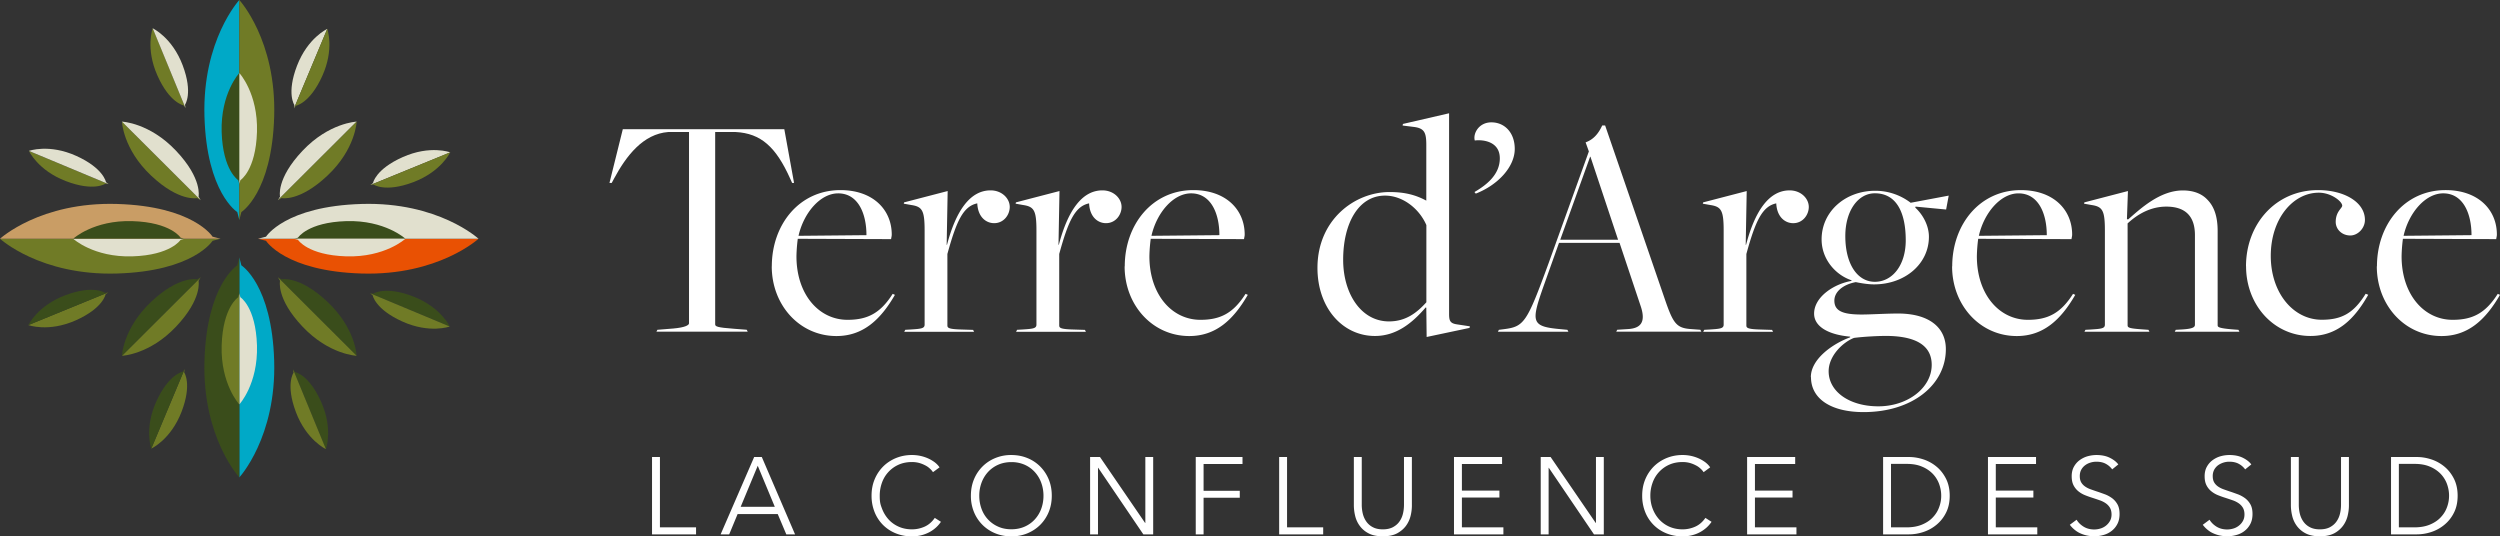 <svg xmlns="http://www.w3.org/2000/svg" width="275" height="59" fill="none" viewBox="0 0 275 59"><rect x="0" y="0" width="275" height="59" fill="#333333" stroke="none"/><g clip-path="url(#a)"><path fill="#E95103" d="m28.385 26.261.877.226s2.096 3.352 10.526 3.6c8.429.247 12.848-3.826 12.848-3.826H28.378z"/><path fill="#E1E0CE" d="m28.385 26.261.877-.226s2.096-3.352 10.526-3.6c8.429-.247 12.848 3.826 12.848 3.826H28.378z"/><path fill="#707B26" d="m24.258 26.261-.876.226s-2.09 3.352-10.526 3.6C4.426 30.334 0 26.26 0 26.26z"/><path fill="#C99D65" d="m24.258 26.261-.876-.226s-2.09-3.352-10.526-3.6C4.426 22.189 0 26.262 0 26.262z"/><path fill="#00A9C7" d="m26.325 28.316.227.874s3.36 2.092 3.608 10.5c.249 8.41-3.835 12.825-3.835 12.825z"/><path fill="#3A4D1B" d="m26.325 28.316-.226.874s-3.36 2.092-3.608 10.5c-.249 8.41 3.834 12.825 3.834 12.825z"/><path fill="#00A9C7" d="m26.325 24.199-.226-.874s-3.36-2.092-3.608-10.5C22.242 4.415 26.325 0 26.325 0z"/><path fill="#707B26" d="m26.325 24.199.227-.874s3.36-2.092 3.608-10.5C30.41 4.415 26.325 0 26.325 0z"/><path fill="#3A4D1B" d="m26.325 20.264-.116-.444s-1.695-1.057-1.827-5.305c-.124-4.248 1.936-6.478 1.936-6.478v12.22z"/><path fill="#E1E0CE" d="m26.325 20.264.117-.444s1.695-1.057 1.826-5.305c.125-4.248-1.935-6.478-1.935-6.478v12.22z"/><path fill="#707B26" d="m20.402 11.87-.212-.284s-1.527-.255-2.871-3.272c-1.344-3.01-.519-5.21-.519-5.21z"/><path fill="#E1E0CE" d="m20.402 11.87-.052-.35s.906-1.253-.255-4.335c-1.162-3.083-3.302-4.074-3.302-4.074l3.608 8.766z"/><path fill="#707B26" d="m11.943 20.257-.35-.051s-1.264.896-4.347-.284c-3.082-1.18-4.061-3.316-4.061-3.316l8.765 3.658z"/><path fill="#E1E0CE" d="m11.943 20.257-.285-.219s-.248-1.523-3.258-2.885c-3.01-1.363-5.223-.554-5.223-.554z"/><path fill="#707B26" d="m11.899 32.163-.285.212s-.263 1.523-3.28 2.863-5.222.518-5.222.518z"/><path fill="#3A4D1B" d="m11.899 32.163-.35.051s-1.257-.903-4.347.255c-3.09 1.159-4.083 3.294-4.083 3.294l8.787-3.6z"/><path fill="#707B26" d="m20.307 40.609-.052.35s.899 1.26-.284 4.335-3.331 4.051-3.331 4.051l3.666-8.744z"/><path fill="#3A4D1B" d="m20.307 40.609-.212.284s-1.527.247-2.893 3.25c-1.366 3.002-.555 5.21-.555 5.21zm11.935.036.212.284s1.527.255 2.87 3.272c1.345 3.01.52 5.21.52 5.21z"/><path fill="#707B26" d="m32.242 40.645.051.35s-.905 1.253.256 4.335c1.161 3.083 3.301 4.074 3.301 4.074l-3.608-8.766z"/><path fill="#3A4D1B" d="m40.708 32.258.35.051s1.264-.896 4.347.284c3.082 1.18 4.061 3.316 4.061 3.316l-8.765-3.658z"/><path fill="#707B26" d="m40.708 32.258.285.219S41.24 34 44.25 35.362c3.01 1.363 5.222.554 5.222.554z"/><path fill="#E1E0CE" d="m40.745 20.352.284-.212s.256-1.523 3.28-2.863c3.017-1.341 5.223-.518 5.223-.518z"/><path fill="#707B26" d="m40.745 20.352.35-.051s1.257.903 4.346-.255c3.09-1.159 4.084-3.294 4.084-3.294l-8.788 3.6z"/><path fill="#E1E0CE" d="m32.337 11.914.051-.35s-.898-1.26.285-4.336c1.183-3.075 3.33-4.051 3.33-4.051l-3.666 8.744z"/><path fill="#707B26" d="m32.337 11.914.212-.284s1.526-.248 2.892-3.25.556-5.21.556-5.21zM22.074 22.02l-.394-.233s-1.95.452-5.048-2.463-3.22-5.946-3.22-5.946z"/><path fill="#E1E0CE" d="m22.074 22.02-.234-.393s.453-1.946-2.468-5.035c-2.922-3.097-5.96-3.214-5.96-3.214zm-1.76 4.241-.446.117s-1.059 1.69-5.317 1.821c-4.259.124-6.494-1.93-6.494-1.93h12.25z"/><path fill="#3A4D1B" d="m20.314 26.261-.446-.116s-1.059-1.691-5.317-1.822c-4.259-.124-6.494 1.93-6.494 1.93h12.25z"/><path fill="#707B26" d="m22.074 30.495-.234.393s.453 1.946-2.468 5.035c-2.922 3.097-5.96 3.214-5.96 3.214z"/><path fill="#3A4D1B" d="m22.074 30.495-.394.233s-1.95-.452-5.048 2.463-3.22 5.946-3.22 5.946z"/><path fill="#E1E0CE" d="m26.325 32.25.117.445s1.695 1.057 1.826 5.305c.125 4.248-1.935 6.478-1.935 6.478v-12.22z"/><path fill="#707B26" d="m26.325 32.25-.116.445S24.514 33.752 24.382 38c-.124 4.248 1.936 6.478 1.936 6.478v-12.22z"/><path fill="#3A4D1B" d="m30.57 30.495.394.233s1.95-.452 5.047 2.463c3.105 2.914 3.221 5.946 3.221 5.946z"/><path fill="#707B26" d="m30.57 30.495.233.393s-.453 1.946 2.469 5.035c2.922 3.097 5.96 3.214 5.96 3.214z"/><path fill="#3A4D1B" d="m32.33 26.261.445-.116s1.06-1.691 5.318-1.822c4.258-.124 6.494 1.93 6.494 1.93h-12.25z"/><path fill="#E1E0CE" d="m32.33 26.261.445.117s1.06 1.69 5.318 1.821c4.258.124 6.494-1.93 6.494-1.93h-12.25zm-1.76-4.241.233-.393s-.453-1.946 2.469-5.035c2.922-3.097 5.96-3.214 5.96-3.214z"/><path fill="#707B26" d="m30.57 22.02.394-.233s1.95.452 5.047-2.463c3.105-2.915 3.221-5.946 3.221-5.946z"/><path fill="#fff" d="m72.285 36.28 1.79-.145c1.25-.11 1.716-.358 1.716-.569V14.522h-2.286c-2.754.212-4.609 2.602-5.968 5.137l-.248.467h-.248l1.468-5.917h17.765l1.073 5.917h-.212l-.211-.467c-1.57-3.497-3.214-4.991-6.005-5.137h-2.25v21.146c0 .248.212.357 2.075.496l1.395.109.11.211H72.205l.11-.211z"/><path fill="#fff" d="M95.31 25.868c0-2.39-.928-4.598-3.112-4.598-1.965 0-3.792 2.142-4.361 4.67zM84.9 29.292c0-4.568 3.002-8.38 7.546-8.38 3.608 0 5.646 2.18 5.646 4.89 0 .175-.036.248-.073.503l-10.263-.037a17 17 0 0 0-.146 1.924c0 4.204 2.47 6.988 5.617 6.988 2.184 0 3.609-.714 4.967-2.856l.249.109c-1.607 2.783-3.543 4.532-6.436 4.532-4.039 0-7.114-3.388-7.114-7.665m14.667 6.98.643-.036c1.11-.073 1.505-.11 1.505-.532v-10.34c0-2.208-.248-2.638-1.468-2.82l-.826-.146.037-.145 4.792-1.246-.11 5.916h.037c.964-3.672 2.505-5.99 4.791-5.99 1.249 0 2.111.89 2.111 1.823 0 .852-.642 1.785-1.716 1.785-.891 0-1.79-.678-1.856-2.179-1.541.32-2.286 1.924-3.287 5.567v7.848c0 .284.11.43 1.68.466l1.147.037.11.21h-7.685l.11-.21zm12.301 0 .643-.036c1.11-.073 1.505-.11 1.505-.532v-10.34c0-2.208-.249-2.638-1.468-2.82l-.826-.146.037-.145 4.791-1.246-.109 5.916h.036c.965-3.672 2.506-5.99 4.792-5.99 1.249 0 2.111.89 2.111 1.823 0 .852-.643 1.785-1.716 1.785-.892 0-1.79-.678-1.856-2.179-1.541.32-2.286 1.924-3.287 5.567v7.848c0 .284.11.43 1.68.466l1.147.037.11.21h-7.685l.11-.21zm22.272-10.412c0-2.39-.928-4.598-3.112-4.598-1.965 0-3.791 2.142-4.361 4.67zm-10.409 3.424c0-4.568 3.002-8.38 7.545-8.38 3.609 0 5.647 2.18 5.647 4.89 0 .175-.037.248-.073.503l-10.263-.037a17 17 0 0 0-.146 1.924c0 4.204 2.469 6.988 5.61 6.988 2.184 0 3.608-.714 4.967-2.856l.248.109c-1.607 2.783-3.543 4.532-6.435 4.532-4.04 0-7.115-3.388-7.115-7.665m33.192 3.949V24.76c-.789-1.822-2.608-3.243-4.544-3.243-2.892 0-4.609 2.995-4.609 7.061 0 3.71 1.965 6.777 5.04 6.777 1.863 0 3.076-.962 4.113-2.106m0 .605-.073-.037c-1.505 1.75-3.251 3.14-5.581 3.14-3.543 0-6.326-3.067-6.326-7.49 0-5.312 4.113-8.343 7.933-8.343 1.68 0 2.863.32 4.003.925 0 0 .036.037.036 0v-6.098c0-1.392-.211-1.859-1.431-1.997l-1.176-.146.036-.175 5.077-1.173v22.08c0 .787.146 1.034.891 1.144l1.395.211-.036.175-4.719.998-.037-3.206zm5.288-12.73c1.286-.75 2.791-1.887 2.791-3.709 0-1.924-1.965-2.07-2.754-1.96-.212-.75.431-1.997 1.826-1.997 1.468 0 2.571 1.144 2.571 2.922 0 1.96-1.826 3.957-4.288 4.919zm15.8 5.246-3.039-9.13h-.036l-3.287 9.13zm-6.501.35-1.717 4.817c-1.358 3.883-1.358 4.386 1.892 4.67l.753.073.109.212h-7.757l.109-.212.57-.073c2.213-.284 2.505-.714 4.894-7.243l4.434-12.307-.358-.998c.891-.32 1.432-.998 1.826-1.858h.321l6.509 18.938c.964 2.82 1.285 3.352 2.965 3.461l1.001.073.11.211h-9.365l.11-.211 1.147-.073c1.431-.073 2.001-.75 1.468-2.426l-2.359-7.061h-6.648zm15.975 9.56.643-.036c1.11-.073 1.497-.11 1.497-.532v-10.34c0-2.208-.248-2.638-1.468-2.82l-.826-.146.037-.145 4.792-1.246-.11 5.916h.037c.964-3.672 2.505-5.99 4.791-5.99 1.249 0 2.111.89 2.111 1.823 0 .852-.642 1.785-1.716 1.785-.891 0-1.79-.678-1.863-2.179-1.534.32-2.286 1.924-3.287 5.567v7.848c0 .284.11.43 1.68.466l1.147.037.11.21h-7.685l.11-.21zm22.169-9.844c0-3.031-1.001-5.174-3.397-5.174-1.855 0-3.25 1.924-3.25 4.708 0 3.067 1.322 5.027 3.25 5.027 1.929 0 3.397-1.821 3.397-4.561m2.856 13.699c0-1.887-1.359-3.068-4.58-3.177-1.001-.036-2.929.073-3.966.211-1.213.467-2.791 1.96-2.791 3.673 0 2.208 2.25 3.854 5.472 3.854 3.221 0 5.865-2.033 5.865-4.561m-13.294 1.355c0-2.033 2.469-3.709 4.324-4.386v-.073c-2.396-.212-3.966-1.108-3.966-2.529 0-1.858 2.213-3.279 4.112-3.6v-.072c-1.716-.568-3.287-2.28-3.287-4.496 0-3.068 2.608-5.349 5.902-5.349a6.4 6.4 0 0 1 3.894 1.32l4.185-.788-.285 1.53-3.36-.32-.036.11c.825.75 1.504 1.96 1.504 3.206 0 2.994-2.644 5.239-6.041 5.239-.752 0-1.643-.175-2.001-.248-1.359.248-2.359 1.035-2.359 2.033 0 1.144.927 1.53 3.002 1.53.964 0 2.717-.11 4.003-.11 3.323 0 5.259 1.465 5.259 3.92 0 3.921-3.682 6.923-9.043 6.923-3.543 0-5.793-1.428-5.793-3.854m25.939-15.608c0-2.39-.928-4.598-3.112-4.598-1.965 0-3.791 2.142-4.361 4.67zm-10.402 3.424c0-4.568 3.002-8.38 7.546-8.38 3.608 0 5.646 2.18 5.646 4.89 0 .175-.036.248-.073.503l-10.263-.037a17 17 0 0 0-.146 1.924c0 4.204 2.469 6.988 5.61 6.988 2.184 0 3.608-.714 4.967-2.856l.248.109c-1.607 2.783-3.542 4.532-6.435 4.532-4.039 0-7.114-3.388-7.114-7.665m14.667 6.98.643-.036c1.11-.073 1.497-.11 1.497-.532v-10.34c0-2.208-.248-2.638-1.468-2.82l-.825-.146.036-.145 4.792-1.246-.11 3.067.11.073c1.358-1.18 3.506-3.206 6.041-3.206 1.11 0 2.038.32 2.68.998.789.787 1.147 1.924 1.147 3.462v10.34c0 .21 0 .356 1.79.495l.497.036.109.212h-7.114l.109-.212.643-.036c1.249-.073 1.468-.248 1.468-.532v-9.844c0-2.106-1.074-3.14-3.148-3.14-1.68 0-3.112.786-4.259 1.85v11.2c0 .284.212.357 1.79.466l.504.036.11.212h-7.152zm17.662-6.988c0-4.634 3.251-8.38 7.933-8.38 2.863 0 5.15 1.32 5.15 3.28 0 .925-.789 1.712-1.607 1.712-.928 0-1.607-.678-1.607-1.494 0-1.144.715-1.5.715-1.785 0-.466-1.212-1.428-2.571-1.428-2.863 0-5.288 2.885-5.288 6.951s2.469 7.025 5.61 7.025c2.184 0 3.506-.714 4.828-2.857l.285.11c-1.571 2.783-3.47 4.532-6.362 4.532-4.003 0-7.078-3.388-7.078-7.666m24.798-3.424c0-2.39-.927-4.598-3.111-4.598-1.965 0-3.791 2.142-4.361 4.67zm-10.401 3.424c0-4.568 3.002-8.38 7.545-8.38 3.609 0 5.647 2.18 5.647 4.89 0 .175-.037.248-.073.503l-10.263-.037a17 17 0 0 0-.146 1.924c0 4.204 2.469 6.988 5.61 6.988 2.184 0 3.608-.714 4.967-2.856l.248.109c-1.607 2.783-3.543 4.532-6.435 4.532-4.04 0-7.115-3.388-7.115-7.665M72.592 58.009h3.974v.772h-4.843v-8.51h.87zm8.875-2.259h3.762l-1.877-4.518-1.878 4.518zm-1.249 3.031h-.95l3.69-8.51h.84l3.659 8.51h-.964l-.943-2.237h-4.412l-.927 2.237zm23.287-1.384a3.5 3.5 0 0 1-.526.612c-.205.19-.446.364-.709.51a4.04 4.04 0 0 1-1.957.481 4.6 4.6 0 0 1-1.782-.335 4.2 4.2 0 0 1-1.41-.933 4.2 4.2 0 0 1-.92-1.413 4.8 4.8 0 0 1-.33-1.793q-.002-.973.337-1.793c.226-.546.54-1.012.935-1.413.401-.4.869-.707 1.41-.933a4.6 4.6 0 0 1 1.767-.335 4.3 4.3 0 0 1 1.768.372c.263.116.504.262.723.422.219.168.394.35.54.561l-.723.532a2 2 0 0 0-.358-.408 2.1 2.1 0 0 0-.526-.357 3.3 3.3 0 0 0-.657-.255 3 3 0 0 0-.767-.095q-.833.001-1.49.3a3.4 3.4 0 0 0-1.819 1.988q-.24.67-.24 1.414c0 .744.08.97.247 1.414q.25.666.709 1.18.46.514 1.118.809.655.297 1.475.299a3.4 3.4 0 0 0 1.395-.3c.438-.196.811-.524 1.111-.961l.672.43zm11.278-2.864c0-.495-.08-.969-.241-1.413a3.5 3.5 0 0 0-.701-1.18 3.3 3.3 0 0 0-1.111-.81 3.55 3.55 0 0 0-1.475-.298c-.548 0-1.037.102-1.476.298a3.4 3.4 0 0 0-1.117.81 3.6 3.6 0 0 0-.701 1.18 4.1 4.1 0 0 0-.241 1.413q0 .746.241 1.414a3.37 3.37 0 0 0 1.818 1.975c.439.204.928.298 1.476.298s1.037-.102 1.475-.298a3.3 3.3 0 0 0 1.111-.802 3.5 3.5 0 0 0 .701-1.173q.241-.669.241-1.414m.913-.007q.001.973-.336 1.792a4.3 4.3 0 0 1-.935 1.414c-.402.4-.869.707-1.41.933a4.5 4.5 0 0 1-1.767.335c-.636 0-1.22-.11-1.768-.335a4.25 4.25 0 0 1-2.345-2.346 4.6 4.6 0 0 1-.336-1.793q-.001-.973.336-1.793a4.3 4.3 0 0 1 .935-1.413 4.25 4.25 0 0 1 1.41-.933 4.5 4.5 0 0 1 1.768-.335c.635 0 1.219.11 1.767.335a4.2 4.2 0 0 1 1.41.933c.395.4.709.867.935 1.413q.337.82.336 1.793m10.263 2.994h.029v-7.25h.862v8.511h-1.081l-4.967-7.323h-.022v7.323h-.869v-8.51h1.088zm6.435 1.261h-.862v-8.51h5.143v.772h-4.281v2.944h3.981v.765h-3.981zm9.182-.772h3.974v.772h-4.843v-8.51h.869zm10.54.984q-.963 0-1.577-.328a2.75 2.75 0 0 1-.979-.838 3 3 0 0 1-.497-1.1 5 5 0 0 1-.139-1.123v-5.333h.869v5.239q-.001.513.117 1.005c.081.32.212.612.395.867.182.255.416.46.716.612.299.16.664.234 1.095.234q.646-.002 1.096-.234c.299-.16.533-.357.716-.612s.314-.539.394-.867.117-.656.117-1.005v-5.24h.869v5.334a4.8 4.8 0 0 1-.138 1.123 3.1 3.1 0 0 1-.504 1.1q-.363.5-.979.838c-.417.218-.935.328-1.571.328m8.693-.984h4.565v.772h-5.435v-8.51h5.289v.772h-4.419v2.922h4.127v.765h-4.127zm14.718-.489h.029v-7.25h.862v8.511h-1.081l-4.967-7.323h-.022v7.323h-.869v-8.51h1.088zm12.747-.123a3.5 3.5 0 0 1-.526.612 3.7 3.7 0 0 1-1.6.86 4 4 0 0 1-1.066.131q-.963.001-1.783-.335a4.2 4.2 0 0 1-1.41-.933 4.2 4.2 0 0 1-.92-1.413 4.8 4.8 0 0 1-.329-1.793q-.001-.973.336-1.793a4.4 4.4 0 0 1 .935-1.413c.402-.4.87-.707 1.41-.933a4.6 4.6 0 0 1 1.768-.335 4.3 4.3 0 0 1 1.768.372c.262.116.504.262.723.422.219.168.394.35.54.561l-.723.532a2 2 0 0 0-.358-.408 2.1 2.1 0 0 0-.526-.357 3.3 3.3 0 0 0-.657-.255 3 3 0 0 0-.767-.095q-.833.001-1.49.3a3.4 3.4 0 0 0-1.819 1.988 4.1 4.1 0 0 0-.241 1.414c0 .495.08.97.248 1.414q.25.666.709 1.18a3.3 3.3 0 0 0 1.117.809c.439.197.928.299 1.476.299a3.4 3.4 0 0 0 1.395-.3c.438-.196.811-.524 1.11-.961l.672.43zm4.769.612h4.566v.772h-5.427v-8.51h5.288v.772h-4.427v2.922h4.135v.765h-4.135zm14.967 0h1.724q.966-.002 1.68-.299c.475-.197.877-.459 1.184-.787.314-.328.547-.692.701-1.115a3.5 3.5 0 0 0 .234-1.29c0-.444-.081-.866-.234-1.289a3.2 3.2 0 0 0-.701-1.115 3.5 3.5 0 0 0-1.184-.787c-.475-.204-1.037-.299-1.68-.299h-1.724zm-.869-7.738h2.834c.534 0 1.059.087 1.6.262a4.4 4.4 0 0 1 1.446.801c.431.357.775.802 1.045 1.334.263.532.402 1.151.402 1.858s-.132 1.333-.402 1.865a4 4 0 0 1-1.045 1.327 4.4 4.4 0 0 1-1.446.801 5.1 5.1 0 0 1-1.6.262h-2.834zm12.396 7.738h4.565v.772h-5.427v-8.51h5.288v.772h-4.426v2.922h4.134v.765h-4.134zm12.812-6.369a2.1 2.1 0 0 0-.709-.619c-.292-.16-.635-.233-1.044-.233q-.318-.001-.636.095-.328.096-.591.291a1.55 1.55 0 0 0-.431.496q-.163.304-.161.706 0 .405.153.678.154.264.417.452.262.186.592.306c.219.08.452.16.686.24.3.095.592.204.899.314.299.109.569.262.81.437q.362.271.592.685.228.416.226 1.05c0 .422-.08.793-.241 1.1a2.25 2.25 0 0 1-.635.765 2.5 2.5 0 0 1-.891.444 3.7 3.7 0 0 1-1.008.146c-.256 0-.512-.03-.775-.08a3.6 3.6 0 0 1-.737-.234 2.6 2.6 0 0 1-.65-.4 3 3 0 0 1-.534-.554l.745-.554c.183.306.446.561.775.765.336.204.723.306 1.176.306q.327-.002.664-.102a1.78 1.78 0 0 0 1.052-.83q.176-.309.176-.715c0-.298-.059-.539-.176-.743a1.6 1.6 0 0 0-.467-.495 2.7 2.7 0 0 0-.665-.328 32 32 0 0 0-.781-.263 11 11 0 0 1-.833-.298 2.8 2.8 0 0 1-.738-.437 2.05 2.05 0 0 1-.526-.664q-.197-.395-.197-.976-.002-.61.248-1.057t.643-.728c.263-.19.555-.335.877-.423q.48-.13.949-.131c.577 0 1.074.102 1.483.306q.612.304.928.729l-.687.553zm14.624 0a2.1 2.1 0 0 0-.709-.619c-.292-.16-.635-.233-1.044-.233a2.14 2.14 0 0 0-1.228.386 1.6 1.6 0 0 0-.431.496 1.5 1.5 0 0 0-.16.706q0 .405.153.678.153.264.416.452.264.186.592.306c.219.08.453.16.687.24.299.095.591.204.898.314.3.109.57.262.811.437q.361.271.592.685.228.416.226 1.05c0 .422-.08.793-.241 1.1a2.25 2.25 0 0 1-.635.765q-.386.304-.892.444a3.7 3.7 0 0 1-1.008.146c-.255 0-.511-.03-.774-.08a3.6 3.6 0 0 1-.738-.234 2.6 2.6 0 0 1-.65-.4 3 3 0 0 1-.533-.554l.745-.554c.183.306.446.561.774.765.336.204.724.306 1.176.306q.328-.002.665-.102c.227-.065.431-.175.606-.313q.273-.21.446-.517.175-.309.175-.715c0-.298-.058-.539-.175-.743a1.6 1.6 0 0 0-.468-.495 2.7 2.7 0 0 0-.664-.328 34 34 0 0 0-.782-.263 11 11 0 0 1-.833-.298 2.8 2.8 0 0 1-.737-.437 2 2 0 0 1-.526-.664q-.198-.395-.197-.976-.002-.61.248-1.057t.643-.728c.263-.19.555-.335.876-.423a3.6 3.6 0 0 1 .957-.131q.868 0 1.483.306.612.304.928.729l-.687.553zm8.217 7.353q-.964 0-1.578-.328a2.76 2.76 0 0 1-.978-.838 3 3 0 0 1-.497-1.1 5 5 0 0 1-.139-1.123v-5.333h.869v5.239q-.001.513.117 1.005c.081.32.212.612.395.867.182.255.416.46.715.612.3.16.665.234 1.096.234s.804-.08 1.096-.234c.299-.16.533-.357.716-.612s.314-.539.394-.867.117-.656.117-1.005v-5.24h.869v5.334c0 .35-.044.73-.139 1.123q-.142.599-.504 1.1a2.9 2.9 0 0 1-.978.838c-.417.218-.935.328-1.571.328m8.685-.984h1.724q.966-.002 1.68-.299c.475-.197.877-.459 1.183-.787.315-.328.548-.692.702-1.115a3.6 3.6 0 0 0 .233-1.29c0-.444-.08-.866-.233-1.289a3.2 3.2 0 0 0-.702-1.115 3.5 3.5 0 0 0-1.183-.787c-.475-.204-1.037-.299-1.68-.299h-1.724zm-.862-7.738h2.834c.534 0 1.06.087 1.6.262a4.4 4.4 0 0 1 1.446.801c.431.357.775.802 1.045 1.334.263.532.402 1.151.402 1.858s-.132 1.333-.402 1.865a4 4 0 0 1-1.045 1.327 4.4 4.4 0 0 1-1.446.801 5.1 5.1 0 0 1-1.6.262h-2.834z"/></g><defs><clipPath id="a"><path fill="#fff" d="M0 0h275v59H0z"/></clipPath></defs></svg>